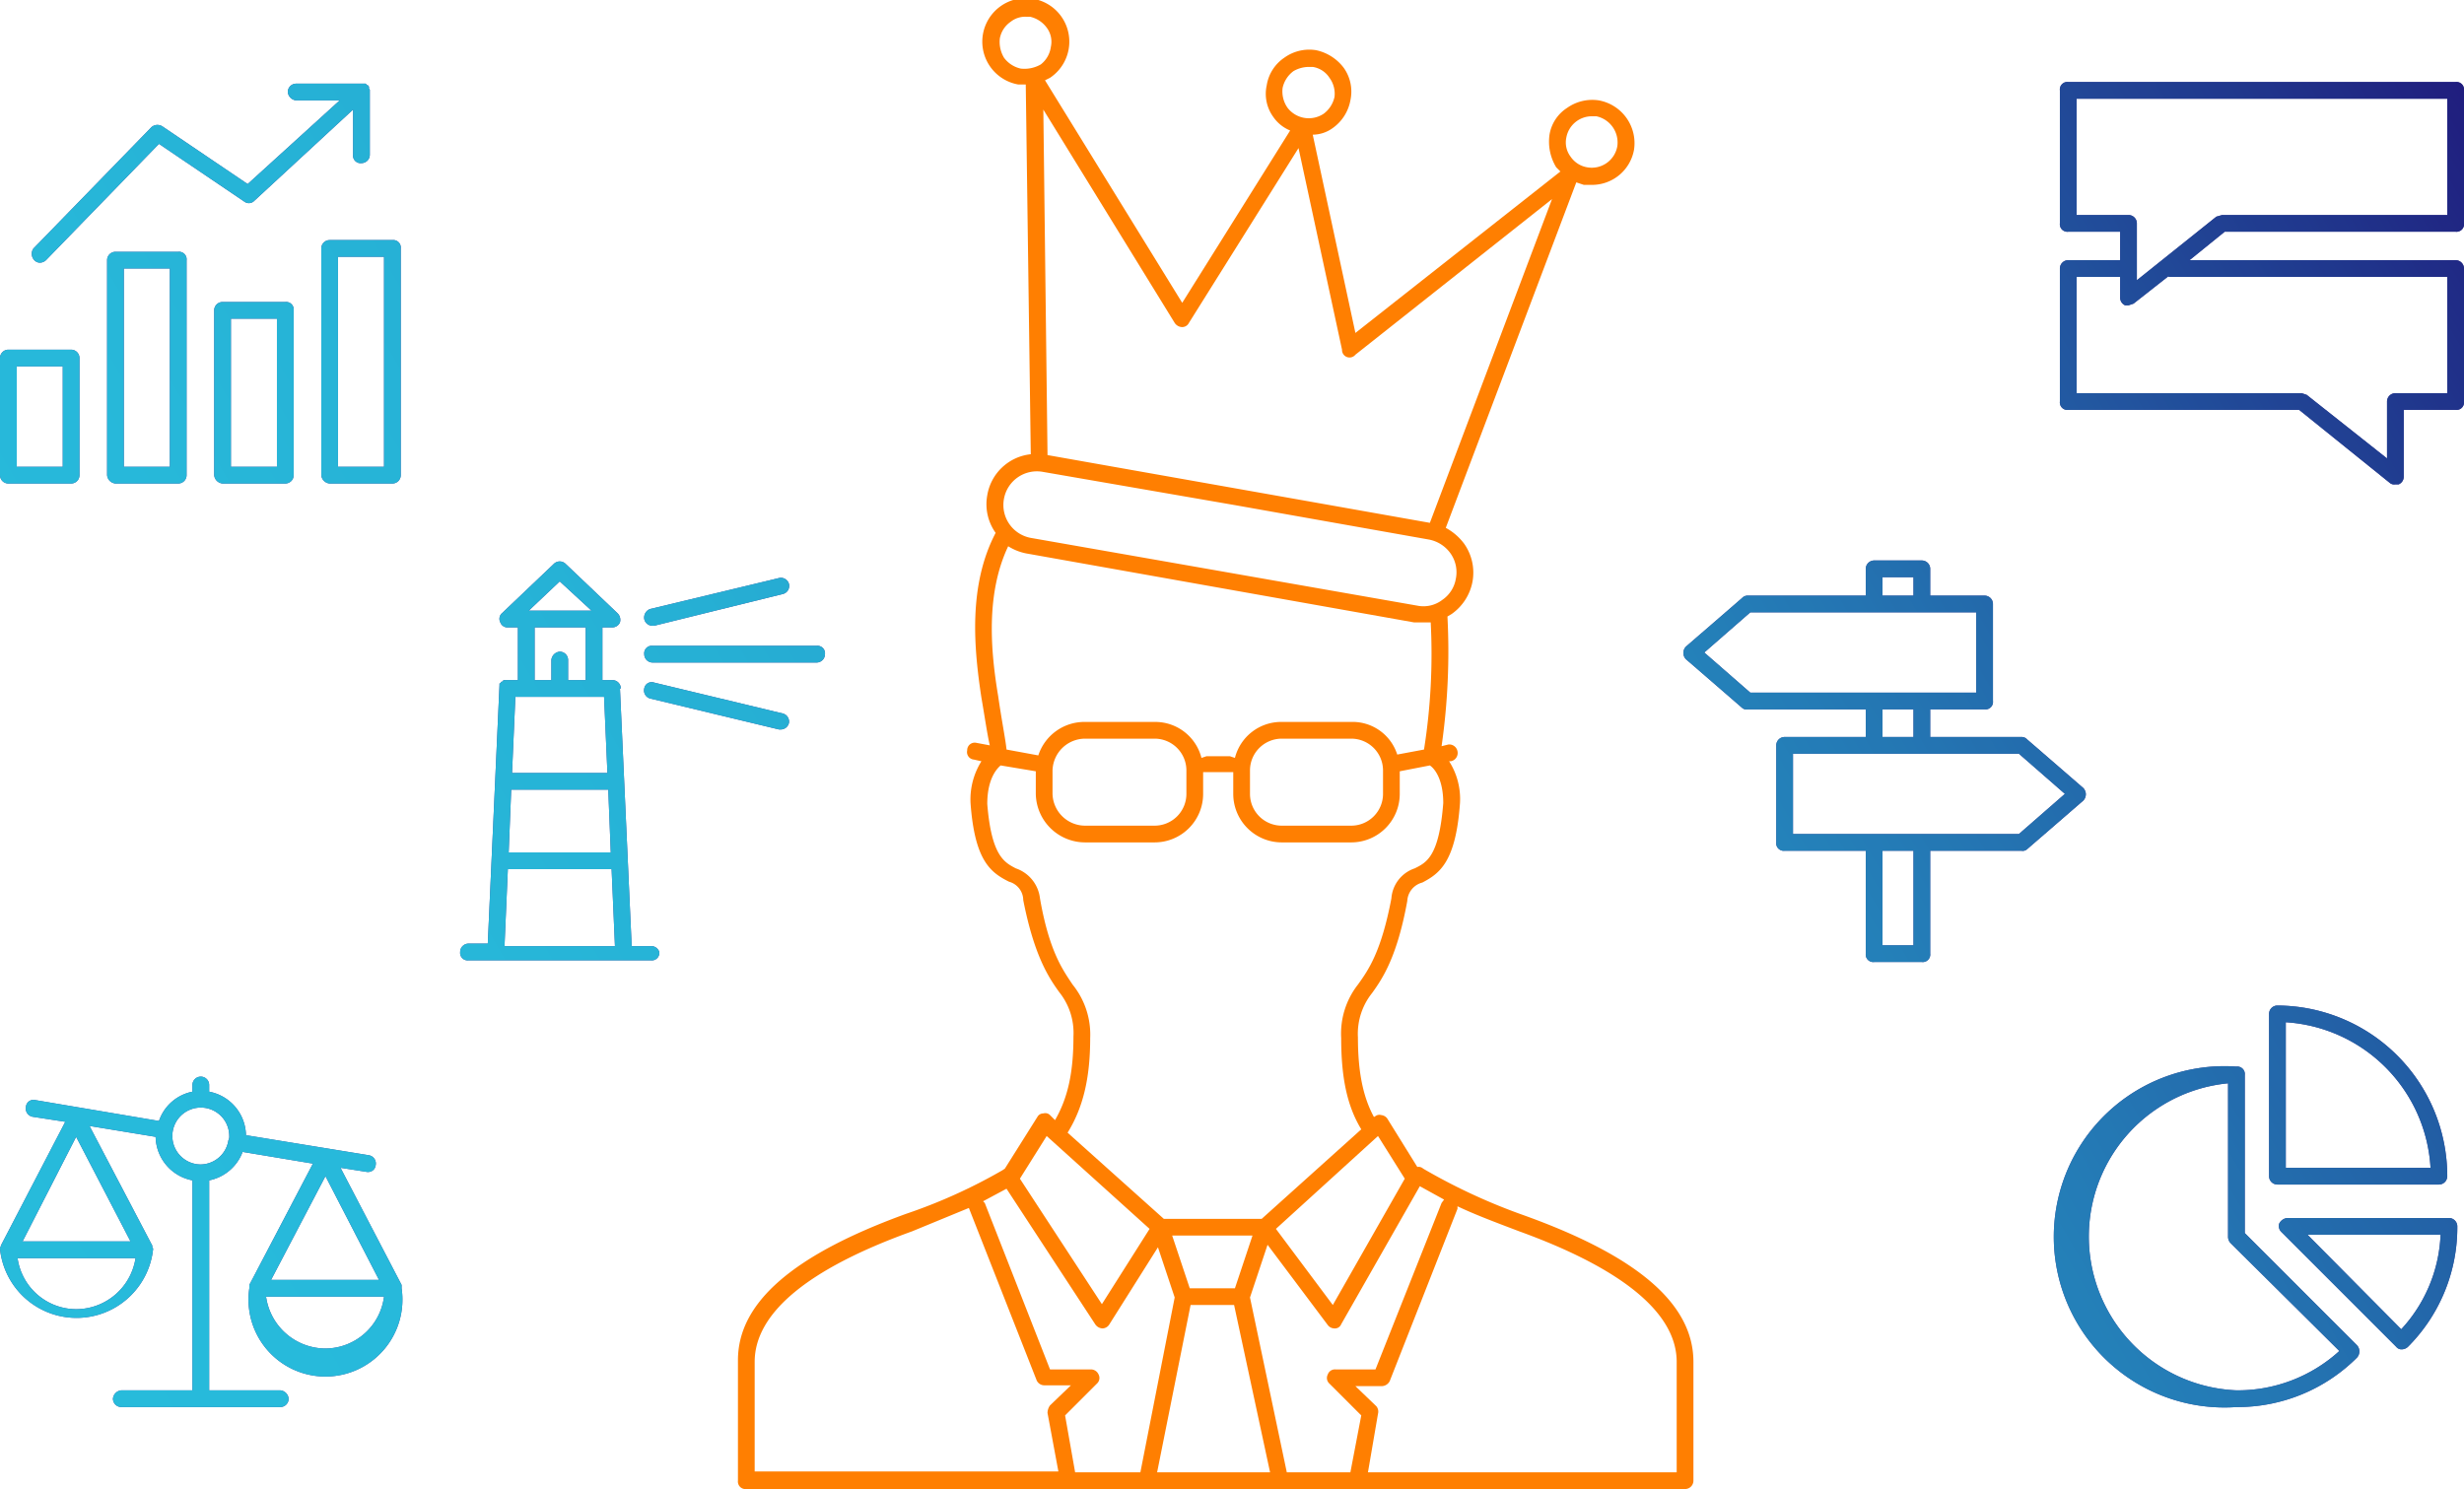 <?xml version="1.0" encoding="utf-8"?>
<!DOCTYPE svg PUBLIC "-//W3C//DTD SVG 1.1//EN" "http://www.w3.org/Graphics/SVG/1.1/DTD/svg11.dtd"><svg xmlns="http://www.w3.org/2000/svg" xmlns:xlink="http://www.w3.org/1999/xlink" viewBox="0 0 294.5 178"><defs><style>.cls-1{fill:#ff7f01;}.cls-2{fill:#201d7e;}.cls-3{opacity:0.8;}.cls-4{fill:url(#Nepojmenovaný_přechod_44);}</style><linearGradient id="Nepojmenovaný_přechod_44" x1="10.66" y1="170.28" x2="292.72" y2="7.43" gradientUnits="userSpaceOnUse"><stop offset="0" stop-color="#29e2f3"/><stop offset="0.18" stop-color="#29dff1"/><stop offset="0.33" stop-color="#28d5eb"/><stop offset="0.46" stop-color="#28c4e1"/><stop offset="0.58" stop-color="#27acd3"/><stop offset="0.7" stop-color="#258dc1"/><stop offset="0.82" stop-color="#2367aa"/><stop offset="0.93" stop-color="#213c90"/><stop offset="1" stop-color="#201d7e"/></linearGradient></defs><title>lide_ceo-icon</title><g id="Vrstva_2" data-name="Vrstva 2"><g id="Vrstva_1-2" data-name="Vrstva 1"><path class="cls-1" d="M182.2,145.3a70.7,70.7,0,0,1-12.1-5.6.8.8,0,0,0-.7-.2l-3.6-5.8a1,1,0,0,0-.7-.4.8.8,0,0,0-.8.2h-.1c-1.3-2.4-1.9-5.4-1.9-9.5a7.8,7.8,0,0,1,1.7-5.3c1.3-1.8,3-4.4,4.2-11a2.4,2.4,0,0,1,1.8-2.2c2.1-1.1,4-2.5,4.5-9.5a8.4,8.4,0,0,0-1.3-5h.2a1,1,0,0,0,.8-1.2,1,1,0,0,0-1.1-.8l-.8.2a79.7,79.7,0,0,0,.7-15.5l.5-.3a6.1,6.1,0,0,0,2.5-3.9,6,6,0,0,0-1-4.5,6.7,6.7,0,0,0-2.2-1.9l15.6-41.3.9.3h.9a5.1,5.1,0,0,0,5.1-4.2h0a5.2,5.2,0,0,0-4.2-5.9,5.2,5.2,0,0,0-3.8.9,4.7,4.7,0,0,0-2.1,3.2A5.9,5.9,0,0,0,186,20l.5.5L162,39.8l-5.1-23.7a4.1,4.1,0,0,0,2.4-.8,5.2,5.2,0,0,0,2.1-3.3,4.9,4.9,0,0,0-.8-3.9A5.6,5.6,0,0,0,157.3,6a5.1,5.1,0,0,0-3.8.9,4.9,4.9,0,0,0-2.1,3.3,4.7,4.7,0,0,0,.8,3.8,4.5,4.5,0,0,0,2,1.6L141.3,36.2,124.9,9.6l.6-.3a5.2,5.2,0,1,0-3.8.8h.9l.6,44.2a5.9,5.9,0,0,0-5.2,4.9,5.9,5.9,0,0,0,1,4.5h0c-3.3,6.3-2.6,13.8-1.7,19.7.4,2.3.7,4.4,1,5.7l-1.6-.3a.9.9,0,0,0-1.1.9.9.9,0,0,0,.8,1.1l.9.2a8.6,8.6,0,0,0-1.3,5c.5,6.9,2.4,8.3,4.6,9.4a2.3,2.3,0,0,1,1.7,2.2c1.3,6.6,3,9.2,4.3,11a7.8,7.8,0,0,1,1.7,5.3c0,4.4-.7,7.4-2.2,10l-.6-.6a.8.8,0,0,0-.8-.2.8.8,0,0,0-.7.4l-3.9,6.2-.3.2a64.3,64.3,0,0,1-11.5,5.2c-13.5,4.9-20.1,10.6-20.1,17.5V177a.9.9,0,0,0,1,1H201.4a1,1,0,0,0,1-1V162.8C202.4,155.9,195.8,150.2,182.2,145.3ZM122,8.2a3.4,3.4,0,0,1-2-1.3,3.7,3.7,0,0,1-.5-2.3,3.1,3.1,0,0,1,1.3-2,2.8,2.8,0,0,1,1.8-.6h.5a3.4,3.4,0,0,1,2,1.3,2.8,2.8,0,0,1,.5,2.3,3.2,3.2,0,0,1-1.2,2.1A3.9,3.9,0,0,1,122,8.2Zm50.6,135.2-.3.4-7.9,19.9h-4.8a.9.9,0,0,0-.9.6.9.9,0,0,0,.2,1.1l3.8,3.8-1.3,6.8h-7.6l-4.4-20.9,2.1-6.3,7.2,9.6a1,1,0,0,0,.8.4h0a.8.8,0,0,0,.8-.5l9.4-16.5Zm-45.3,25.8,3.8-3.8a.9.9,0,0,0,.2-1.1,1,1,0,0,0-.9-.6h-4.9l-7.8-19.9-.2-.2,2.8-1.5,10.6,16.2a1.1,1.1,0,0,0,.9.5h0a1,1,0,0,0,.8-.5l5.8-9.2,2,6L136.3,176h-7.8ZM147.6,154h-5.4l-2.1-6.3h9.6Zm-5.3,2h5.2l4.3,20H138.3Zm25.6-15.1L159.3,156l-6.8-9.1,12.2-11.1ZM187.2,16.5a3.1,3.1,0,0,1,3-2.6h.6a3.2,3.2,0,0,1,2.5,3.6,3.1,3.1,0,0,1-3.6,2.5,3,3,0,0,1-2-1.3A2.8,2.8,0,0,1,187.2,16.5Zm-33.9-6a3.4,3.4,0,0,1,1.3-2,3.7,3.7,0,0,1,1.8-.5h.5a2.9,2.9,0,0,1,2,1.3,3.2,3.2,0,0,1,.6,2.3h0a3.4,3.4,0,0,1-1.3,2,3.2,3.2,0,0,1-4.3-.7A3.4,3.4,0,0,1,153.3,10.5Zm-12,28.6h0a.9.9,0,0,0,.8-.5l13.1-20.9,5.2,24.1a.9.9,0,0,0,1.6.6l23.5-18.6L170.9,62.5l-20.3-3.6-25.4-4.5-.5-41.3,15.7,25.5A1.1,1.1,0,0,0,141.3,39.1ZM120,59.6a4,4,0,0,1,4.6-3.2l23.1,4,23.1,4.1a4.1,4.1,0,0,1,2.6,1.7,3.9,3.9,0,0,1,.6,3,3.8,3.8,0,0,1-1.6,2.5,3.7,3.7,0,0,1-3,.7l-46.2-8.1A4,4,0,0,1,120,59.6Zm-.7,23.6c-.9-5.4-1.5-12.2,1.2-17.9a6.3,6.3,0,0,0,2.4.9L169,74.4h2a73.1,73.1,0,0,1-.8,15.2l-3.2.6a5.6,5.6,0,0,0-5.5-3.9h-8.3a5.7,5.7,0,0,0-5.6,4.3l-.6-.2h-2.8l-.6.2a5.7,5.7,0,0,0-5.6-4.3h-8.3a5.8,5.8,0,0,0-5.6,4l-3.8-.7C120.2,88.5,119.7,86,119.3,83.2Zm46,8.9v2.8a3.8,3.8,0,0,1-3.8,3.8h-8.3a3.8,3.8,0,0,1-3.8-3.8V92.1a3.8,3.8,0,0,1,3.8-3.8h8.3A3.8,3.8,0,0,1,165.3,92.1Zm-23.5,0v2.8a3.8,3.8,0,0,1-3.8,3.8h-8.3a3.9,3.9,0,0,1-3.9-3.8V92.1a3.9,3.9,0,0,1,3.9-3.8H138A3.8,3.8,0,0,1,141.8,92.1Zm-11.5,32a9.5,9.5,0,0,0-2.1-6.4c-1.2-1.8-2.8-4-3.9-10.3a4.3,4.3,0,0,0-2.9-3.6c-1.3-.7-2.9-1.4-3.4-7.7,0-2.8,1-4.1,1.6-4.6l4.2.7v2.7a5.9,5.9,0,0,0,5.9,5.8H138a5.8,5.8,0,0,0,5.8-5.8V92.3h3.6v2.6a5.8,5.8,0,0,0,5.8,5.8h8.3a5.8,5.8,0,0,0,5.8-5.8V92.2l3.6-.7c.6.4,1.6,1.7,1.6,4.5-.5,6.4-2,7.1-3.4,7.8a4.1,4.1,0,0,0-2.8,3.6c-1.2,6.3-2.7,8.5-4,10.3a9.5,9.5,0,0,0-2,6.4c0,4.7.7,8.1,2.4,10.9l-11.9,10.7H139.1l-11.5-10.3C129.4,132.5,130.3,129,130.3,124.1Zm-5.2,11.7,12.3,11.1-5.7,9-9.8-15Zm-34.9,27c0-5.8,6.3-11.1,18.8-15.6l6.8-2.8h0l8.1,20.6a1,1,0,0,0,.9.6H128l-2.5,2.4a1.6,1.6,0,0,0-.3.9l1.3,7H90.2ZM200.4,176H163.5l1.2-7a1,1,0,0,0-.2-.9l-2.5-2.4h3.1a1.1,1.1,0,0,0,1-.6l8.1-20.6v-.3c2.1,1,4.5,1.9,7.4,3,12.4,4.5,18.8,9.8,18.8,15.6Z"/><path class="cls-2" d="M249.3,94.9a1.1,1.1,0,0,0-.3-.7l-6.7-5.8a.9.9,0,0,0-.7-.3H230.7V84.8h6.5a.9.9,0,0,0,1-1V72.2a1,1,0,0,0-1-1h-6.5V68a1,1,0,0,0-1-1H224a1,1,0,0,0-1,1v3.2H208.9a.9.9,0,0,0-.7.3l-6.7,5.8a1.1,1.1,0,0,0-.3.7,1.1,1.1,0,0,0,.3.8l6.7,5.8a.8.8,0,0,0,.7.2H223v3.3h-9.7a1,1,0,0,0-1,1v11.6a.9.9,0,0,0,1,1H223V114a.9.9,0,0,0,1,1h5.7a.9.9,0,0,0,1-1V101.7h10.9a.8.8,0,0,0,.7-.2l6.7-5.8A1.1,1.1,0,0,0,249.3,94.9ZM225,69h3.7v2.2H225Zm-21.3,9,5.5-4.8h27v9.6h-27ZM225,84.8h3.7v3.3H225Zm3.7,28.2H225V101.7h3.7Zm12.6-13.3h-27V90.1h27l5.5,4.8Z"/><path class="cls-2" d="M293.5,27.7a.9.9,0,0,0,1-1V10.8a.9.9,0,0,0-1-1H247.2a.9.9,0,0,0-1,1V26.7a.9.9,0,0,0,1,1h6.2v3.4h-6.2a1,1,0,0,0-1,1V48a.9.9,0,0,0,1,1h27.6l10.8,8.7a.8.8,0,0,0,.7.2h.4a1,1,0,0,0,.6-.9V49h6.2a.9.9,0,0,0,1-1V32.1a1,1,0,0,0-1-1H261.7l4.2-3.4Zm-34.3,5.4h33.3V47h-6.2a1,1,0,0,0-1,1v6.8l-9.6-7.6-.6-.2H248.2V33.1h5.2v2.5a1,1,0,0,0,.6.9h.4l.6-.2,4.2-3.3Zm5.7-7.2-9.5,7.6V26.7a1,1,0,0,0-1-1h-6.2V11.8h44.3V25.7H265.6Z"/><path class="cls-2" d="M291.5,141.6a1,1,0,0,0,1-1,20.4,20.4,0,0,0-20.3-20.4,1,1,0,0,0-1,1v19.4a1,1,0,0,0,1,1Zm-18.3-19.4a18.5,18.5,0,0,1,17.3,17.4H273.2Z"/><path class="cls-2" d="M292.7,145.6H273.4a1.2,1.2,0,0,0-1,.7,1,1,0,0,0,.3,1L286.4,161a.8.8,0,0,0,.7.3,1.1,1.1,0,0,0,.7-.3,20.2,20.2,0,0,0,5.9-14.4A1,1,0,0,0,292.7,145.6ZM287,158.9l-11.2-11.3h15.9A17.7,17.7,0,0,1,287,158.9Z"/><path class="cls-2" d="M268.3,147.4V128.5a.9.9,0,0,0-1-1,20.4,20.4,0,1,0,0,40.7,20.2,20.2,0,0,0,14.4-5.9,1.1,1.1,0,0,0,0-1.5Zm-1,18.8a18.4,18.4,0,0,1-1-36.7v18.4a1.1,1.1,0,0,0,.3.7l13,12.9A18,18,0,0,1,267.3,166.2Z"/><path class="cls-2" d="M1,57.8H8.5a1,1,0,0,0,1-1v-14a1,1,0,0,0-1-1H1a1,1,0,0,0-1,1v14A1,1,0,0,0,1,57.8Zm1-14H7.5v12H2Z"/><path class="cls-2" d="M13.8,30.1a1,1,0,0,0-1,1V56.8a1.1,1.1,0,0,0,1,1h7.5a1,1,0,0,0,1-1V31.1a.9.9,0,0,0-1-1Zm6.5,25.7H14.8V32.1h5.5Z"/><path class="cls-2" d="M26.6,36.1a1,1,0,0,0-1,1V56.8a1.1,1.1,0,0,0,1,1h7.5a1,1,0,0,0,1-1V37.1a.9.9,0,0,0-1-1Zm6.5,19.7H27.6V38.1h5.5Z"/><path class="cls-2" d="M38.4,29.7V56.8a1.1,1.1,0,0,0,1,1h7.5a1,1,0,0,0,1-1V29.7a.9.9,0,0,0-1-1H39.4A1,1,0,0,0,38.4,29.7Zm2,1h5.5V55.8H40.4Z"/><path class="cls-2" d="M4.8,31.4a1.1,1.1,0,0,0,.7-.3L19,17.2l10.2,6.9a.9.9,0,0,0,1.2-.1L42.2,13.1v5.4a.9.9,0,0,0,1,1,1,1,0,0,0,1-1V10.8c0-.1,0-.1-.1-.2v-.2c0-.1-.1-.1-.1-.2h-.1l-.2-.2H35.4a1,1,0,0,0-1,1,1.1,1.1,0,0,0,1,1h5.2L29.6,22,19.4,15.1a1.1,1.1,0,0,0-1.3.1L4,29.7a1.1,1.1,0,0,0,.1,1.4A.9.9,0,0,0,4.8,31.4Z"/><path class="cls-2" d="M78,74.8h.2L93.6,71a1,1,0,0,0,.7-1.2,1,1,0,0,0-1.2-.7L77.7,72.8A1.1,1.1,0,0,0,77,74,1,1,0,0,0,78,74.8Z"/><path class="cls-2" d="M93.6,85.3,78.2,81.6a.9.9,0,0,0-1.2.7,1,1,0,0,0,.7,1.2l15.4,3.7h.2a1,1,0,0,0,1-.8A1,1,0,0,0,93.6,85.3Z"/><path class="cls-2" d="M97.6,77.2H78a.9.9,0,0,0-1,1,1,1,0,0,0,1,1H97.6a1,1,0,0,0,1-1A.9.9,0,0,0,97.6,77.2Z"/><path class="cls-2" d="M77.8,113.1H75.5L74.1,82.3h.1a1,1,0,0,0-1-1H72V75h1.2a1,1,0,0,0,.9-.6,1.1,1.1,0,0,0-.3-1.1l-6.2-5.9a1,1,0,0,0-1.4,0L60,73.3a.9.9,0,0,0-.2,1.1.9.9,0,0,0,.9.6h1.2v6.3H60.2l-.2.2h-.1c0,.1-.1.1-.1.2h-.1v.2l-1.4,30.9H56a1,1,0,0,0-1,1,.9.9,0,0,0,1,1H77.8a.9.9,0,0,0,1-1A1,1,0,0,0,77.8,113.1ZM61.1,94.4H72.7l.3,7.5H60.8Zm5.8-24.9L70.7,73H63.2Zm-3,5.5H70v6.3H67.9V78.9a1,1,0,0,0-1-1,1.1,1.1,0,0,0-1,1v2.4h-2Zm8.3,8.3.4,9.1H61.2l.4-9.1ZM60.3,113.1l.4-9.2H73.1l.4,9.2Z"/><path class="cls-2" d="M48,153.8v-.2h0l-7.3-14,3.2.5H44a.9.9,0,0,0,.9-.8,1,1,0,0,0-.8-1.2l-14.7-2.4a5.4,5.4,0,0,0-4.4-5.2v-.8a1,1,0,0,0-2,0v.8a5.3,5.3,0,0,0-4,3.5L4.2,131.5a.9.9,0,0,0-1.1.8,1,1,0,0,0,.8,1.2l3.9.6L.1,148.9h0c0,.1,0,.2-.1.2v.2H0a9.2,9.2,0,0,0,18.3,0h0a.3.3,0,0,0-.1-.2v-.2h0l-7.5-14.3,7.9,1.3a5.4,5.4,0,0,0,4.4,5.2v25.1H14.5a1.1,1.1,0,0,0-1,1,1,1,0,0,0,1,1h19a1,1,0,0,0,1-1,1.1,1.1,0,0,0-1-1H25V141.1a5.4,5.4,0,0,0,4-3.4l8.4,1.4-7.6,14.5h0v.4h0A9.2,9.2,0,1,0,48,154h0ZM9.1,135.9l6.5,12.5H2.7Zm0,20.6a7.1,7.1,0,0,1-7-6.1H16.2A7.2,7.2,0,0,1,9.1,156.5ZM24,139.2a3.4,3.4,0,1,1,3.4-3.4.9.9,0,0,1-.1.5h0A3.4,3.4,0,0,1,24,139.2ZM45.3,153H32.4l6.5-12.4Zm-6.4,8.2a7.2,7.2,0,0,1-7.1-6.2H45.9A7.1,7.1,0,0,1,38.9,161.2Z"/><g class="cls-3"><path class="cls-4" d="M249.3,94.9a1.1,1.1,0,0,0-.3-.7l-6.7-5.8a.9.9,0,0,0-.7-.3H230.7V84.8h6.5a.9.9,0,0,0,1-1V72.2a1,1,0,0,0-1-1h-6.5V68a1,1,0,0,0-1-1H224a1,1,0,0,0-1,1v3.2H208.9a.9.9,0,0,0-.7.3l-6.7,5.8a1.1,1.1,0,0,0-.3.7,1.1,1.1,0,0,0,.3.8l6.7,5.8a.8.8,0,0,0,.7.2H223v3.3h-9.7a1,1,0,0,0-1,1v11.6a.9.9,0,0,0,1,1H223V114a.9.9,0,0,0,1,1h5.7a.9.9,0,0,0,1-1V101.7h10.9a.8.8,0,0,0,.7-.2l6.7-5.8A1.1,1.1,0,0,0,249.3,94.9ZM225,69h3.7v2.2H225Zm-21.3,9,5.5-4.8h27v9.6h-27ZM225,84.8h3.7v3.3H225Zm3.7,28.2H225V101.7h3.7Zm12.6-13.3h-27V90.1h27l5.5,4.8Z"/><path class="cls-4" d="M293.5,27.7a.9.9,0,0,0,1-1V10.8a.9.9,0,0,0-1-1H247.2a.9.9,0,0,0-1,1V26.7a.9.9,0,0,0,1,1h6.2v3.4h-6.2a1,1,0,0,0-1,1V48a.9.9,0,0,0,1,1h27.6l10.8,8.7a.8.8,0,0,0,.7.2h.4a1,1,0,0,0,.6-.9V49h6.2a.9.9,0,0,0,1-1V32.1a1,1,0,0,0-1-1H261.7l4.2-3.4Zm-34.3,5.4h33.3V47h-6.2a1,1,0,0,0-1,1v6.8l-9.6-7.6-.6-.2H248.2V33.1h5.2v2.5a1,1,0,0,0,.6.9h.4l.6-.2,4.2-3.3Zm5.7-7.2-9.5,7.6V26.7a1,1,0,0,0-1-1h-6.2V11.8h44.3V25.7H265.6Z"/><path class="cls-4" d="M291.5,141.6a1,1,0,0,0,1-1,20.4,20.4,0,0,0-20.3-20.4,1,1,0,0,0-1,1v19.4a1,1,0,0,0,1,1Zm-18.3-19.4a18.5,18.5,0,0,1,17.3,17.4H273.2Z"/><path class="cls-4" d="M292.7,145.6H273.4a1.2,1.2,0,0,0-1,.7,1,1,0,0,0,.3,1L286.4,161a.8.8,0,0,0,.7.3,1.1,1.1,0,0,0,.7-.3,20.2,20.2,0,0,0,5.9-14.4A1,1,0,0,0,292.7,145.6ZM287,158.9l-11.2-11.3h15.9A17.7,17.7,0,0,1,287,158.9Z"/><path class="cls-4" d="M268.3,147.4V128.5a.9.9,0,0,0-1-1,20.4,20.4,0,1,0,0,40.7,20.2,20.2,0,0,0,14.4-5.9,1.1,1.1,0,0,0,0-1.5Zm-1,18.8a18.4,18.4,0,0,1-1-36.7v18.4a1.1,1.1,0,0,0,.3.7l13,12.9A18,18,0,0,1,267.3,166.2Z"/><path class="cls-4" d="M1,57.8H8.5a1,1,0,0,0,1-1v-14a1,1,0,0,0-1-1H1a1,1,0,0,0-1,1v14A1,1,0,0,0,1,57.8Zm1-14H7.5v12H2Z"/><path class="cls-4" d="M13.8,30.1a1,1,0,0,0-1,1V56.8a1.1,1.1,0,0,0,1,1h7.5a1,1,0,0,0,1-1V31.1a.9.9,0,0,0-1-1Zm6.5,25.7H14.8V32.1h5.5Z"/><path class="cls-4" d="M26.6,36.1a1,1,0,0,0-1,1V56.8a1.1,1.1,0,0,0,1,1h7.5a1,1,0,0,0,1-1V37.1a.9.9,0,0,0-1-1Zm6.5,19.7H27.6V38.1h5.5Z"/><path class="cls-4" d="M38.4,29.7V56.8a1.1,1.1,0,0,0,1,1h7.5a1,1,0,0,0,1-1V29.7a.9.9,0,0,0-1-1H39.4A1,1,0,0,0,38.4,29.7Zm2,1h5.5V55.8H40.4Z"/><path class="cls-4" d="M4.8,31.4a1.1,1.1,0,0,0,.7-.3L19,17.2l10.2,6.9a.9.9,0,0,0,1.2-.1L42.2,13.1v5.4a.9.9,0,0,0,1,1,1,1,0,0,0,1-1V10.8c0-.1,0-.1-.1-.2v-.2c0-.1-.1-.1-.1-.2h-.1l-.2-.2H35.4a1,1,0,0,0-1,1,1.1,1.1,0,0,0,1,1h5.2L29.6,22,19.4,15.1a1.1,1.1,0,0,0-1.3.1L4,29.7a1.1,1.1,0,0,0,.1,1.4A.9.9,0,0,0,4.8,31.4Z"/><path class="cls-4" d="M78,74.8h.2L93.6,71a1,1,0,0,0,.7-1.2,1,1,0,0,0-1.2-.7L77.7,72.8A1.1,1.1,0,0,0,77,74,1,1,0,0,0,78,74.8Z"/><path class="cls-4" d="M93.6,85.3,78.2,81.6a.9.9,0,0,0-1.2.7,1,1,0,0,0,.7,1.2l15.4,3.7h.2a1,1,0,0,0,1-.8A1,1,0,0,0,93.6,85.3Z"/><path class="cls-4" d="M97.6,77.2H78a.9.9,0,0,0-1,1,1,1,0,0,0,1,1H97.6a1,1,0,0,0,1-1A.9.9,0,0,0,97.6,77.2Z"/><path class="cls-4" d="M77.8,113.1H75.5L74.1,82.3h.1a1,1,0,0,0-1-1H72V75h1.2a1,1,0,0,0,.9-.6,1.1,1.1,0,0,0-.3-1.1l-6.2-5.9a1,1,0,0,0-1.4,0L60,73.3a.9.9,0,0,0-.2,1.1.9.9,0,0,0,.9.6h1.2v6.3H60.2l-.2.2h-.1c0,.1-.1.1-.1.2h-.1v.2l-1.4,30.9H56a1,1,0,0,0-1,1,.9.9,0,0,0,1,1H77.8a.9.9,0,0,0,1-1A1,1,0,0,0,77.8,113.1ZM61.1,94.4H72.7l.3,7.5H60.8Zm5.8-24.9L70.7,73H63.2Zm-3,5.5H70v6.3H67.9V78.9a1,1,0,0,0-1-1,1.1,1.1,0,0,0-1,1v2.4h-2Zm8.3,8.3.4,9.1H61.2l.4-9.1ZM60.3,113.1l.4-9.2H73.1l.4,9.2Z"/><path class="cls-4" d="M48,153.8v-.2h0l-7.3-14,3.2.5H44a.9.9,0,0,0,.9-.8,1,1,0,0,0-.8-1.2l-14.7-2.4a5.4,5.4,0,0,0-4.4-5.2v-.8a1,1,0,0,0-2,0v.8a5.3,5.3,0,0,0-4,3.5L4.2,131.5a.9.9,0,0,0-1.1.8,1,1,0,0,0,.8,1.2l3.9.6L.1,148.9h0c0,.1,0,.2-.1.2v.2H0a9.2,9.2,0,0,0,18.3,0h0a.3.3,0,0,0-.1-.2v-.2h0l-7.5-14.3,7.9,1.3a5.4,5.4,0,0,0,4.4,5.2v25.1H14.5a1.1,1.1,0,0,0-1,1,1,1,0,0,0,1,1h19a1,1,0,0,0,1-1,1.1,1.1,0,0,0-1-1H25V141.1a5.4,5.4,0,0,0,4-3.4l8.4,1.4-7.6,14.5h0v.4h0A9.2,9.2,0,1,0,48,154h0ZM9.1,135.9l6.5,12.5H2.7Zm0,20.6a7.1,7.1,0,0,1-7-6.1H16.2A7.2,7.2,0,0,1,9.1,156.5ZM24,139.2a3.4,3.4,0,1,1,3.4-3.4.9.9,0,0,1-.1.5h0A3.4,3.4,0,0,1,24,139.2ZM45.3,153H32.4l6.5-12.4Zm-6.4,8.2a7.2,7.2,0,0,1-7.1-6.2H45.9A7.1,7.1,0,0,1,38.9,161.2Z"/></g></g></g></svg>
